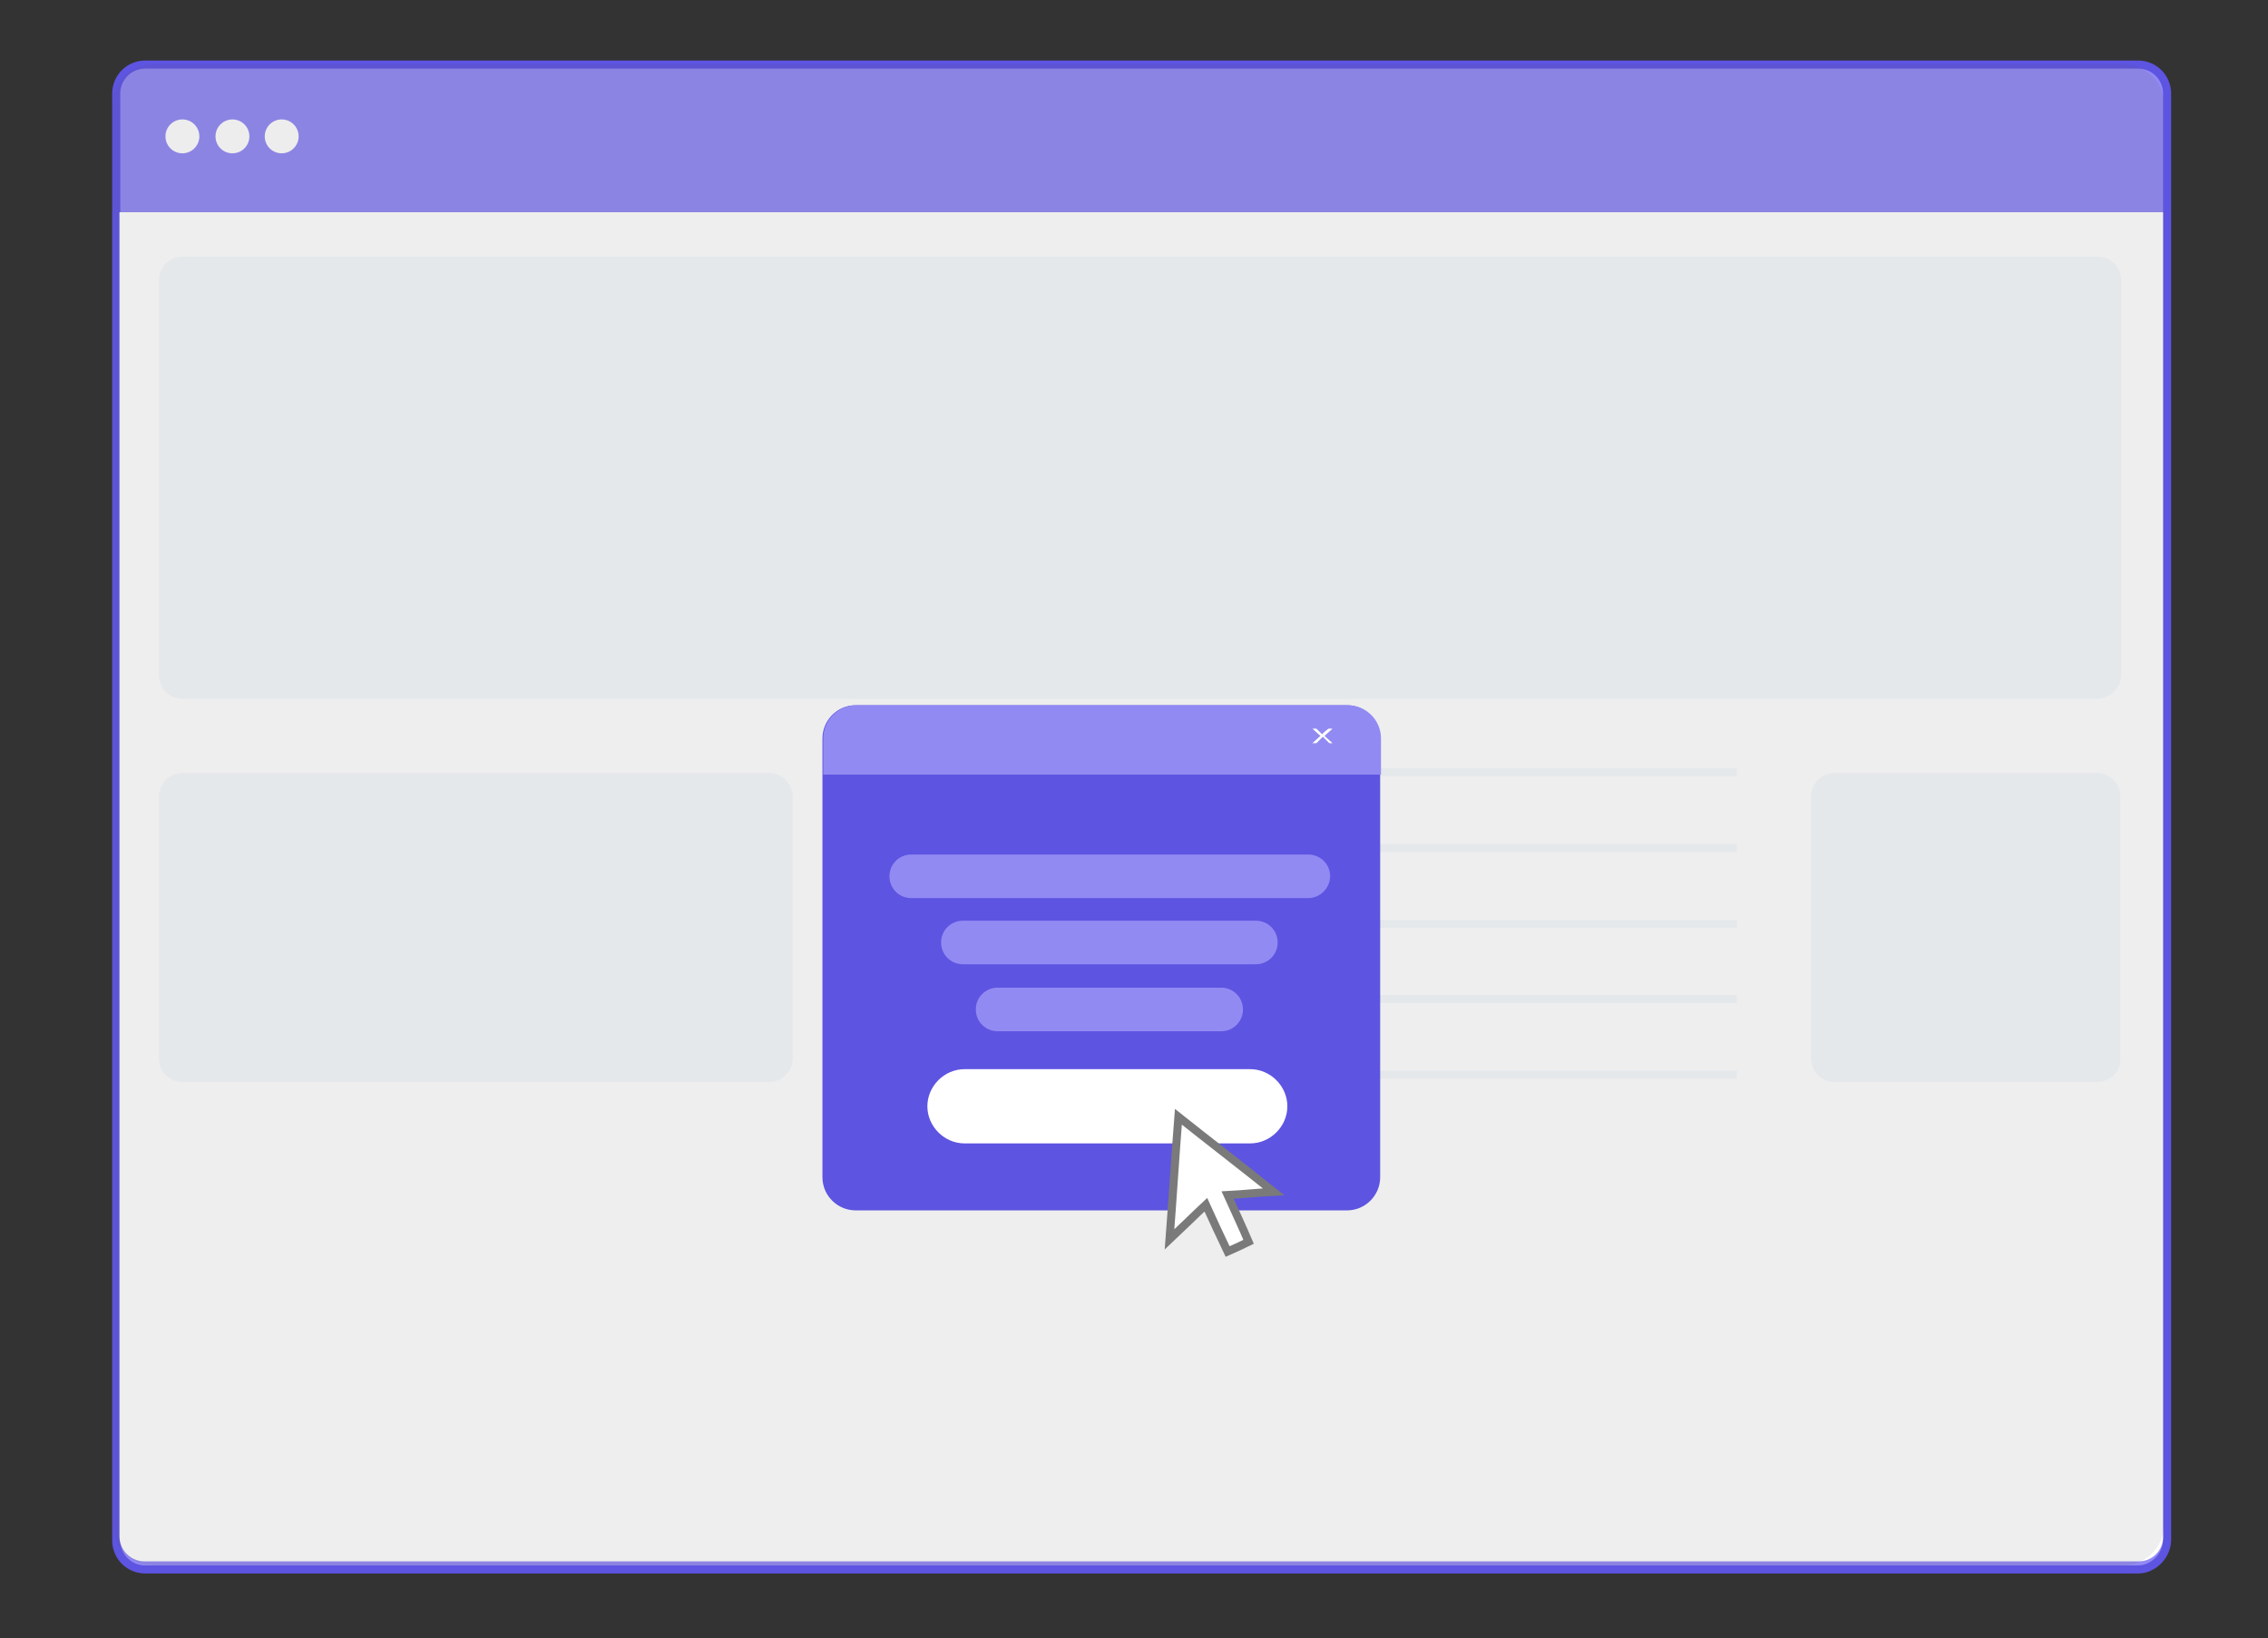 <?xml version="1.0" encoding="utf-8"?>
<!-- Generator: Adobe Illustrator 23.0.3, SVG Export Plug-In . SVG Version: 6.00 Build 0)  -->
<svg version="1.1" xmlns="http://www.w3.org/2000/svg" xmlns:xlink="http://www.w3.org/1999/xlink" x="0px" y="0px"
	 viewBox="0 0 281 203" style="enable-background:new 0 0 281 203;" xml:space="preserve">
<rect x="0" y="0" width="281" height="203" fill="#333333" stroke="none"/>
<style type="text/css">
	.st0{display:none;}
	.st1{display:inline;fill:#928AF3;stroke:#5D54E1;stroke-miterlimit:10;}
	.st2{display:inline;fill:#FFFFFF;}
	.st3{display:inline;fill:#F5F8FC;}
	.st4{display:inline;fill:none;stroke:#F5F8FC;stroke-miterlimit:10;}
	.st5{display:inline;fill:#5D54E1;}
	.st6{display:inline;fill:#928AF3;}
	.st7{display:inline;}
	.st8{fill:#FFFFFF;}
	.st9{display:inline;fill:#FFFFFF;stroke:#7A7A7A;stroke-miterlimit:10;}
	.st10{display:inline;fill:#EDEDED;}
	.st11{fill:#928AF3;stroke:#5D54E1;stroke-miterlimit:10;}
	.st12{fill:#F5F8FC;}
	.st13{fill:none;stroke:#F5F8FC;stroke-miterlimit:10;}
	.st14{opacity:0.1;fill:#505050;}
	.st15{fill:#EDEDED;}
	.st16{fill:#5D54E1;}
	.st17{fill:#928AF3;}
	.st18{fill:#FFFFFF;stroke:#7A7A7A;stroke-miterlimit:10;}
</style>
<g id="Slide_in" class="st0">
	<path class="st1" d="M264.9,194.5H18c-2,0-3.6-1.6-3.6-3.6V11.6C14.4,9.6,16,8,18,8h246.9c2,0,3.6,1.6,3.6,3.6v179.2
		C268.5,192.8,266.8,194.5,264.9,194.5z"/>
	<path class="st2" d="M265,193.5H17.9c-1.7,0-3.1-1.4-3.1-3.1V26.3H268v164.2C268,192.2,266.6,193.5,265,193.5z"/>
	<path class="st3" d="M259.8,86.6H22.6c-1.6,0-2.9-1.3-2.9-2.9v-49c0-1.6,1.3-2.9,2.9-2.9h237.3c1.6,0,2.9,1.3,2.9,2.9v49
		C262.8,85.3,261.4,86.6,259.8,86.6z"/>
	<path class="st3" d="M95.3,134.1H22.6c-1.6,0-2.9-1.3-2.9-2.9V98.7c0-1.6,1.3-2.9,2.9-2.9h72.7c1.6,0,2.9,1.3,2.9,2.9v32.5
		C98.2,132.8,96.9,134.1,95.3,134.1z"/>
	<path class="st3" d="M259.8,134.1h-32.5c-1.6,0-2.9-1.3-2.9-2.9V98.7c0-1.6,1.3-2.9,2.9-2.9h32.5c1.6,0,2.9,1.3,2.9,2.9v32.5
		C262.8,132.8,261.4,134.1,259.8,134.1z"/>
	<line class="st4" x1="107.4" y1="95.7" x2="215.2" y2="95.7"/>
	<line class="st4" x1="107.4" y1="105.1" x2="215.2" y2="105.1"/>
	<line class="st4" x1="107.4" y1="114.5" x2="215.2" y2="114.5"/>
	<line class="st4" x1="107.4" y1="123.8" x2="215.2" y2="123.8"/>
	<line class="st4" x1="107.4" y1="133.2" x2="215.2" y2="133.2"/>
	<path class="st5" d="M255,189h-79.6c-2.2,0-4.1-1.8-4.1-4.1V68.7c0-2.2,1.8-4.1,4.1-4.1H255c2.2,0,4.1,1.8,4.1,4.1v116.2
		C259.1,187.1,257.3,189,255,189z"/>
	<path class="st3" d="M239.5,172.5h-46.7c-2.8,0-5-2.2-5-5v-8.3c0-2.8,2.3-5,5-5h46.7c2.7,0,5,2.3,5,5v8.3
		C244.5,170.3,242.2,172.5,239.5,172.5z"/>
	<path class="st6" d="M248.3,112h-63.6c-1.6,0-2.9-1.3-2.9-2.9v-4.9c0-1.6,1.3-2.9,2.9-2.9h63.6c1.6,0,2.9,1.3,2.9,2.9v4.9
		C251.2,110.6,249.9,112,248.3,112z"/>
	<path class="st6" d="M240,128.4h-47.1c-1.6,0-2.9-1.3-2.9-2.9v-4.9c0-1.6,1.3-2.9,2.9-2.9H240c1.6,0,2.9,1.3,2.9,2.9v4.9
		C243,127.1,241.6,128.4,240,128.4z"/>
	<path class="st6" d="M234.5,144.9h-36.2c-1.6,0-2.9-1.3-2.9-2.9v-4.9c0-1.6,1.3-2.9,2.9-2.9h36.2c1.6,0,2.9,1.3,2.9,2.9v4.9
		C237.5,143.5,236.2,144.9,234.5,144.9z"/>
	<g class="st7">
		<path class="st8" d="M251.1,73.8l-0.5-0.8c-0.2-0.3-0.4-0.5-0.5-0.7h0c-0.1,0.2-0.2,0.4-0.5,0.7l-0.5,0.8h-0.6l1.3-1.8l-1.3-1.8
			h0.6l0.6,0.9c0.2,0.2,0.3,0.4,0.4,0.6h0c0.1-0.2,0.2-0.4,0.4-0.6l0.6-0.9h0.6l-1.3,1.8l1.3,1.9H251.1z"/>
	</g>
	<path class="st9" d="M229,168.4c3.9,3.1,7.8,6.1,11.8,9.3c-2,0.1-3.7,0.3-5.7,0.4c0.9,2,1.8,3.9,2.6,5.8c-0.8,0.4-1.7,0.8-2.6,1.2
		c-0.9-1.9-1.8-3.8-2.7-5.8c-1.5,1.4-2.9,2.8-4.5,4.3C228.3,178.4,228.6,173.5,229,168.4z"/>
	<circle class="st10" cx="22.6" cy="16.9" r="2.1"/>
	<circle class="st10" cx="28.8" cy="16.9" r="2.1"/>
	<circle class="st10" cx="34.9" cy="16.9" r="2.1"/>
</g>
<g id="Sticky_banner" class="st0">
	<path class="st1" d="M264.9,194.5H18c-2,0-3.6-1.6-3.6-3.6V11.6C14.4,9.6,16,8,18,8h246.9c2,0,3.6,1.6,3.6,3.6v179.2
		C268.5,192.8,266.8,194.5,264.9,194.5z"/>
	<path class="st2" d="M265,193.5H17.9c-1.7,0-3.1-1.4-3.1-3.1V26.3H268v164.2C268,192.2,266.6,193.5,265,193.5z"/>
	<path class="st3" d="M259.8,86.6H22.6c-1.6,0-2.9-1.3-2.9-2.9v-49c0-1.6,1.3-2.9,2.9-2.9h237.3c1.6,0,2.9,1.3,2.9,2.9v49
		C262.8,85.3,261.4,86.6,259.8,86.6z"/>
	<path class="st3" d="M95.3,134.1H22.6c-1.6,0-2.9-1.3-2.9-2.9V98.7c0-1.6,1.3-2.9,2.9-2.9h72.7c1.6,0,2.9,1.3,2.9,2.9v32.5
		C98.2,132.8,96.9,134.1,95.3,134.1z"/>
	<path class="st3" d="M95.3,180.1H22.6c-1.6,0-2.9-1.3-2.9-2.9v-32.5c0-1.6,1.3-2.9,2.9-2.9h72.7c1.6,0,2.9,1.3,2.9,2.9v32.5
		C98.2,178.8,96.9,180.1,95.3,180.1z"/>
	<path class="st3" d="M259.8,184h-32.5c-1.6,0-2.9-1.3-2.9-2.9V98.7c0-1.6,1.3-2.9,2.9-2.9h32.5c1.6,0,2.9,1.3,2.9,2.9v82.4
		C262.8,182.7,261.4,184,259.8,184z"/>
	<line class="st4" x1="107.4" y1="95.7" x2="215.2" y2="95.7"/>
	<line class="st4" x1="107.4" y1="105.1" x2="215.2" y2="105.1"/>
	<line class="st4" x1="107.4" y1="114.5" x2="215.2" y2="114.5"/>
	<line class="st4" x1="107.4" y1="123.8" x2="215.2" y2="123.8"/>
	<line class="st4" x1="107.4" y1="133.2" x2="215.2" y2="133.2"/>
	<line class="st4" x1="107.4" y1="142.1" x2="215.2" y2="142.1"/>
	<line class="st4" x1="107.4" y1="151.5" x2="215.2" y2="151.5"/>
	<line class="st4" x1="107.4" y1="160.8" x2="215.2" y2="160.8"/>
	<line class="st4" x1="107.4" y1="170.2" x2="215.2" y2="170.2"/>
	<rect x="14" y="25.7" class="st5" width="254" height="20.3"/>
	<path class="st3" d="M260.5,40h-46.7c-2.8,0-5-2.2-5-5v0c0-2.8,2.3-5,5-5h46.7c2.8,0,5,2.2,5,5v0C265.5,37.8,263.2,40,260.5,40z"/>
	<path class="st6" d="M95.3,41H31.7c-1.6,0-2.9-1.3-2.9-2.9v-4.9c0-1.6,1.3-2.9,2.9-2.9h63.6c1.6,0,2.9,1.3,2.9,2.9V38
		C98.2,39.6,96.9,41,95.3,41z"/>
	<path class="st6" d="M154,41.4h-47.1c-1.6,0-2.9-1.3-2.9-2.9v-4.9c0-1.6,1.3-2.9,2.9-2.9H154c1.6,0,2.9,1.3,2.9,2.9v4.9
		C157,40.1,155.6,41.4,154,41.4z"/>
	<path class="st6" d="M199.5,40.9h-36.2c-1.6,0-2.9-1.3-2.9-2.9v-4.9c0-1.6,1.3-2.9,2.9-2.9h36.2c1.6,0,2.9,1.3,2.9,2.9v4.9
		C202.5,39.5,201.2,40.9,199.5,40.9z"/>
	<g class="st7">
		<path class="st8" d="M251.1,73.8l-0.5-0.8c-0.2-0.3-0.4-0.5-0.5-0.7h0c-0.1,0.2-0.2,0.4-0.5,0.7l-0.5,0.8h-0.6l1.3-1.8l-1.3-1.8
			h0.6l0.6,0.9c0.2,0.2,0.3,0.4,0.4,0.6h0c0.1-0.2,0.2-0.4,0.4-0.6l0.6-0.9h0.6l-1.3,1.8l1.3,1.9H251.1z"/>
	</g>
	<path class="st9" d="M238,37.4c3.9,3.1,7.8,6.1,11.8,9.3c-2,0.1-3.7,0.3-5.7,0.4c0.9,2,1.8,3.9,2.6,5.8c-0.8,0.4-1.7,0.8-2.6,1.2
		c-0.9-1.9-1.8-3.8-2.7-5.8c-1.5,1.4-2.9,2.8-4.5,4.3C237.3,47.4,237.6,42.5,238,37.4z"/>
	<circle class="st10" cx="22.6" cy="16.9" r="2.1"/>
	<circle class="st10" cx="28.8" cy="16.9" r="2.1"/>
	<circle class="st10" cx="34.9" cy="16.9" r="2.1"/>
</g>
<g id="Box">
	<path class="st11" d="M264.9,194.5H18c-2,0-3.6-1.6-3.6-3.6V11.6C14.4,9.6,16,8,18,8h246.9c2,0,3.6,1.6,3.6,3.6v179.2
		C268.5,192.8,266.8,194.5,264.9,194.5z"/>
	<path class="st8" d="M265,193.5H17.9c-1.7,0-3.1-1.4-3.1-3.1V26.3H268v164.2C268,192.2,266.6,193.5,265,193.5z"/>
	<path class="st12" d="M259.8,86.6H22.6c-1.6,0-2.9-1.3-2.9-2.9v-49c0-1.6,1.3-2.9,2.9-2.9h237.3c1.6,0,2.9,1.3,2.9,2.9v49
		C262.8,85.3,261.4,86.6,259.8,86.6z"/>
	<path class="st12" d="M95.3,134.1H22.6c-1.6,0-2.9-1.3-2.9-2.9V98.7c0-1.6,1.3-2.9,2.9-2.9h72.7c1.6,0,2.9,1.3,2.9,2.9v32.5
		C98.2,132.8,96.9,134.1,95.3,134.1z"/>
	<path class="st12" d="M259.8,134.1h-32.5c-1.6,0-2.9-1.3-2.9-2.9V98.7c0-1.6,1.3-2.9,2.9-2.9h32.5c1.6,0,2.9,1.3,2.9,2.9v32.5
		C262.8,132.8,261.4,134.1,259.8,134.1z"/>
	<line class="st13" x1="107.4" y1="95.7" x2="215.2" y2="95.7"/>
	<line class="st13" x1="107.4" y1="105.1" x2="215.2" y2="105.1"/>
	<line class="st13" x1="107.4" y1="114.5" x2="215.2" y2="114.5"/>
	<line class="st13" x1="107.4" y1="123.8" x2="215.2" y2="123.8"/>
	<line class="st13" x1="107.4" y1="133.2" x2="215.2" y2="133.2"/>
	<path class="st14" d="M263.1,194H18.9c-2.7,0-4.9-2.2-4.9-4.9V12.9c0-2.7,2.2-4.9,4.9-4.9h244.3c2.7,0,4.9,2.2,4.9,4.9v176.3
		C268,191.8,265.8,194,263.1,194z"/>
	<circle class="st15" cx="22.6" cy="16.9" r="2.1"/>
	<circle class="st15" cx="28.8" cy="16.9" r="2.1"/>
	<circle class="st15" cx="34.9" cy="16.9" r="2.1"/>
	<g>
		<path class="st16" d="M166.9,150h-60.9c-2.2,0-4.1-1.8-4.1-4.1V91.5c0-2.2,1.8-4.1,4.1-4.1h60.9c2.2,0,4.1,1.8,4.1,4.1v54.4
			C171,148.1,169.2,150,166.9,150z"/>
		<path class="st17" d="M171,96h-69v-4.5c0-2.2,1.8-4.1,4.1-4.1h60.9c2.2,0,4.1,1.8,4.1,4.1V96z"/>
		<path class="st8" d="M154.9,141.7h-35.4c-2.5,0-4.6-2.1-4.6-4.6v0c0-2.5,2.1-4.6,4.6-4.6h35.4c2.5,0,4.6,2.1,4.6,4.6v0
			C159.5,139.6,157.4,141.7,154.9,141.7z"/>
		<path class="st17" d="M162.1,111.3h-49.2c-1.5,0-2.7-1.2-2.7-2.7l0,0c0-1.5,1.2-2.7,2.7-2.7h49.2c1.5,0,2.7,1.2,2.7,2.7l0,0
			C164.8,110,163.6,111.3,162.1,111.3z"/>
		<path class="st17" d="M155.6,119.5h-36.3c-1.5,0-2.7-1.2-2.7-2.7v0c0-1.5,1.2-2.7,2.7-2.7h36.3c1.5,0,2.7,1.2,2.7,2.7v0
			C158.3,118.3,157.1,119.5,155.6,119.5z"/>
		<path class="st17" d="M151.3,127.8h-27.7c-1.5,0-2.7-1.2-2.7-2.7l0,0c0-1.5,1.2-2.7,2.7-2.7h27.7c1.5,0,2.7,1.2,2.7,2.7l0,0
			C154,126.6,152.8,127.8,151.3,127.8z"/>
		<g>
			<path class="st8" d="M164.7,92.1l-0.4-0.4c-0.2-0.2-0.3-0.3-0.4-0.4h0c-0.1,0.1-0.2,0.2-0.4,0.4l-0.4,0.4h-0.5l1-0.9l-1-0.9h0.5
				l0.4,0.4c0.1,0.1,0.2,0.2,0.3,0.3h0c0.1-0.1,0.2-0.2,0.3-0.3l0.5-0.4h0.5l-1,0.9l1,0.9H164.7z"/>
		</g>
	</g>
	<path class="st18" d="M146,138.4c3.9,3.1,7.8,6.1,11.8,9.3c-2,0.1-3.7,0.3-5.7,0.4c0.9,2,1.8,3.9,2.6,5.8c-0.8,0.4-1.7,0.8-2.6,1.2
		c-0.9-1.9-1.8-3.8-2.7-5.8c-1.5,1.4-2.9,2.8-4.5,4.3C145.3,148.4,145.6,143.5,146,138.4z"/>
</g>
<g id="Embedded" class="st0">
	<path class="st1" d="M264.9,194.5H18c-2,0-3.6-1.6-3.6-3.6V11.6C14.4,9.6,16,8,18,8h246.9c2,0,3.6,1.6,3.6,3.6v179.2
		C268.5,192.8,266.8,194.5,264.9,194.5z"/>
	<path class="st2" d="M265,193.5H17.9c-1.7,0-3.1-1.4-3.1-3.1V26.3H268v164.2C268,192.2,266.6,193.5,265,193.5z"/>
	<path class="st3" d="M259.8,86.6H22.6c-1.6,0-2.9-1.3-2.9-2.9v-49c0-1.6,1.3-2.9,2.9-2.9h237.3c1.6,0,2.9,1.3,2.9,2.9v49
		C262.8,85.3,261.4,86.6,259.8,86.6z"/>
	<path class="st3" d="M95.3,134.1H22.6c-1.6,0-2.9-1.3-2.9-2.9V98.7c0-1.6,1.3-2.9,2.9-2.9h72.7c1.6,0,2.9,1.3,2.9,2.9v32.5
		C98.2,132.8,96.9,134.1,95.3,134.1z"/>
	<path class="st3" d="M259.8,134.1h-32.5c-1.6,0-2.9-1.3-2.9-2.9V98.7c0-1.6,1.3-2.9,2.9-2.9h32.5c1.6,0,2.9,1.3,2.9,2.9v32.5
		C262.8,132.8,261.4,134.1,259.8,134.1z"/>
	<line class="st4" x1="107.4" y1="95.7" x2="215.2" y2="95.7"/>
	<line class="st4" x1="107.4" y1="105.1" x2="215.2" y2="105.1"/>
	<line class="st4" x1="107.4" y1="114.5" x2="215.2" y2="114.5"/>
	<line class="st4" x1="107.4" y1="123.8" x2="215.2" y2="123.8"/>
	<line class="st4" x1="107.4" y1="133.2" x2="215.2" y2="133.2"/>
	<circle class="st10" cx="22.6" cy="16.9" r="2.1"/>
	<circle class="st10" cx="28.8" cy="16.9" r="2.1"/>
	<circle class="st10" cx="34.9" cy="16.9" r="2.1"/>
	<g class="st7">
		<path class="st16" d="M88.9,181H28.1c-2.2,0-4.1-1.8-4.1-4.1v-54.4c0-2.2,1.8-4.1,4.1-4.1h60.9c2.2,0,4.1,1.8,4.1,4.1v54.4
			C93,179.1,91.2,181,88.9,181z"/>
		<path class="st8" d="M71.9,172.7H36.5c-2.5,0-4.6-2.1-4.6-4.6v0c0-2.5,2.1-4.6,4.6-4.6h35.4c2.5,0,4.6,2.1,4.6,4.6v0
			C76.5,170.6,74.4,172.7,71.9,172.7z"/>
		<path class="st17" d="M84.1,142.3H34.8c-1.5,0-2.7-1.2-2.7-2.7v0c0-1.5,1.2-2.7,2.7-2.7h49.2c1.5,0,2.7,1.2,2.7,2.7v0
			C86.8,141,85.6,142.3,84.1,142.3z"/>
		<path class="st17" d="M71.1,150.5H34.8c-1.5,0-2.7-1.2-2.7-2.7l0,0c0-1.5,1.2-2.7,2.7-2.7h36.3c1.5,0,2.7,1.2,2.7,2.7l0,0
			C73.8,149.3,72.6,150.5,71.1,150.5z"/>
		<path class="st17" d="M62.5,158.8H34.8c-1.5,0-2.7-1.2-2.7-2.7l0,0c0-1.5,1.2-2.7,2.7-2.7h27.7c1.5,0,2.7,1.2,2.7,2.7l0,0
			C65.2,157.6,64,158.8,62.5,158.8z"/>
	</g>
	<path class="st9" d="M74,168.4c3.9,3.1,7.8,6.1,11.8,9.3c-2,0.1-3.7,0.3-5.7,0.4c0.9,2,1.8,3.9,2.6,5.8c-0.8,0.4-1.7,0.8-2.6,1.2
		c-0.9-1.9-1.8-3.8-2.7-5.8c-1.5,1.4-2.9,2.8-4.5,4.3C73.3,178.4,73.6,173.5,74,168.4z"/>
</g>
</svg>
